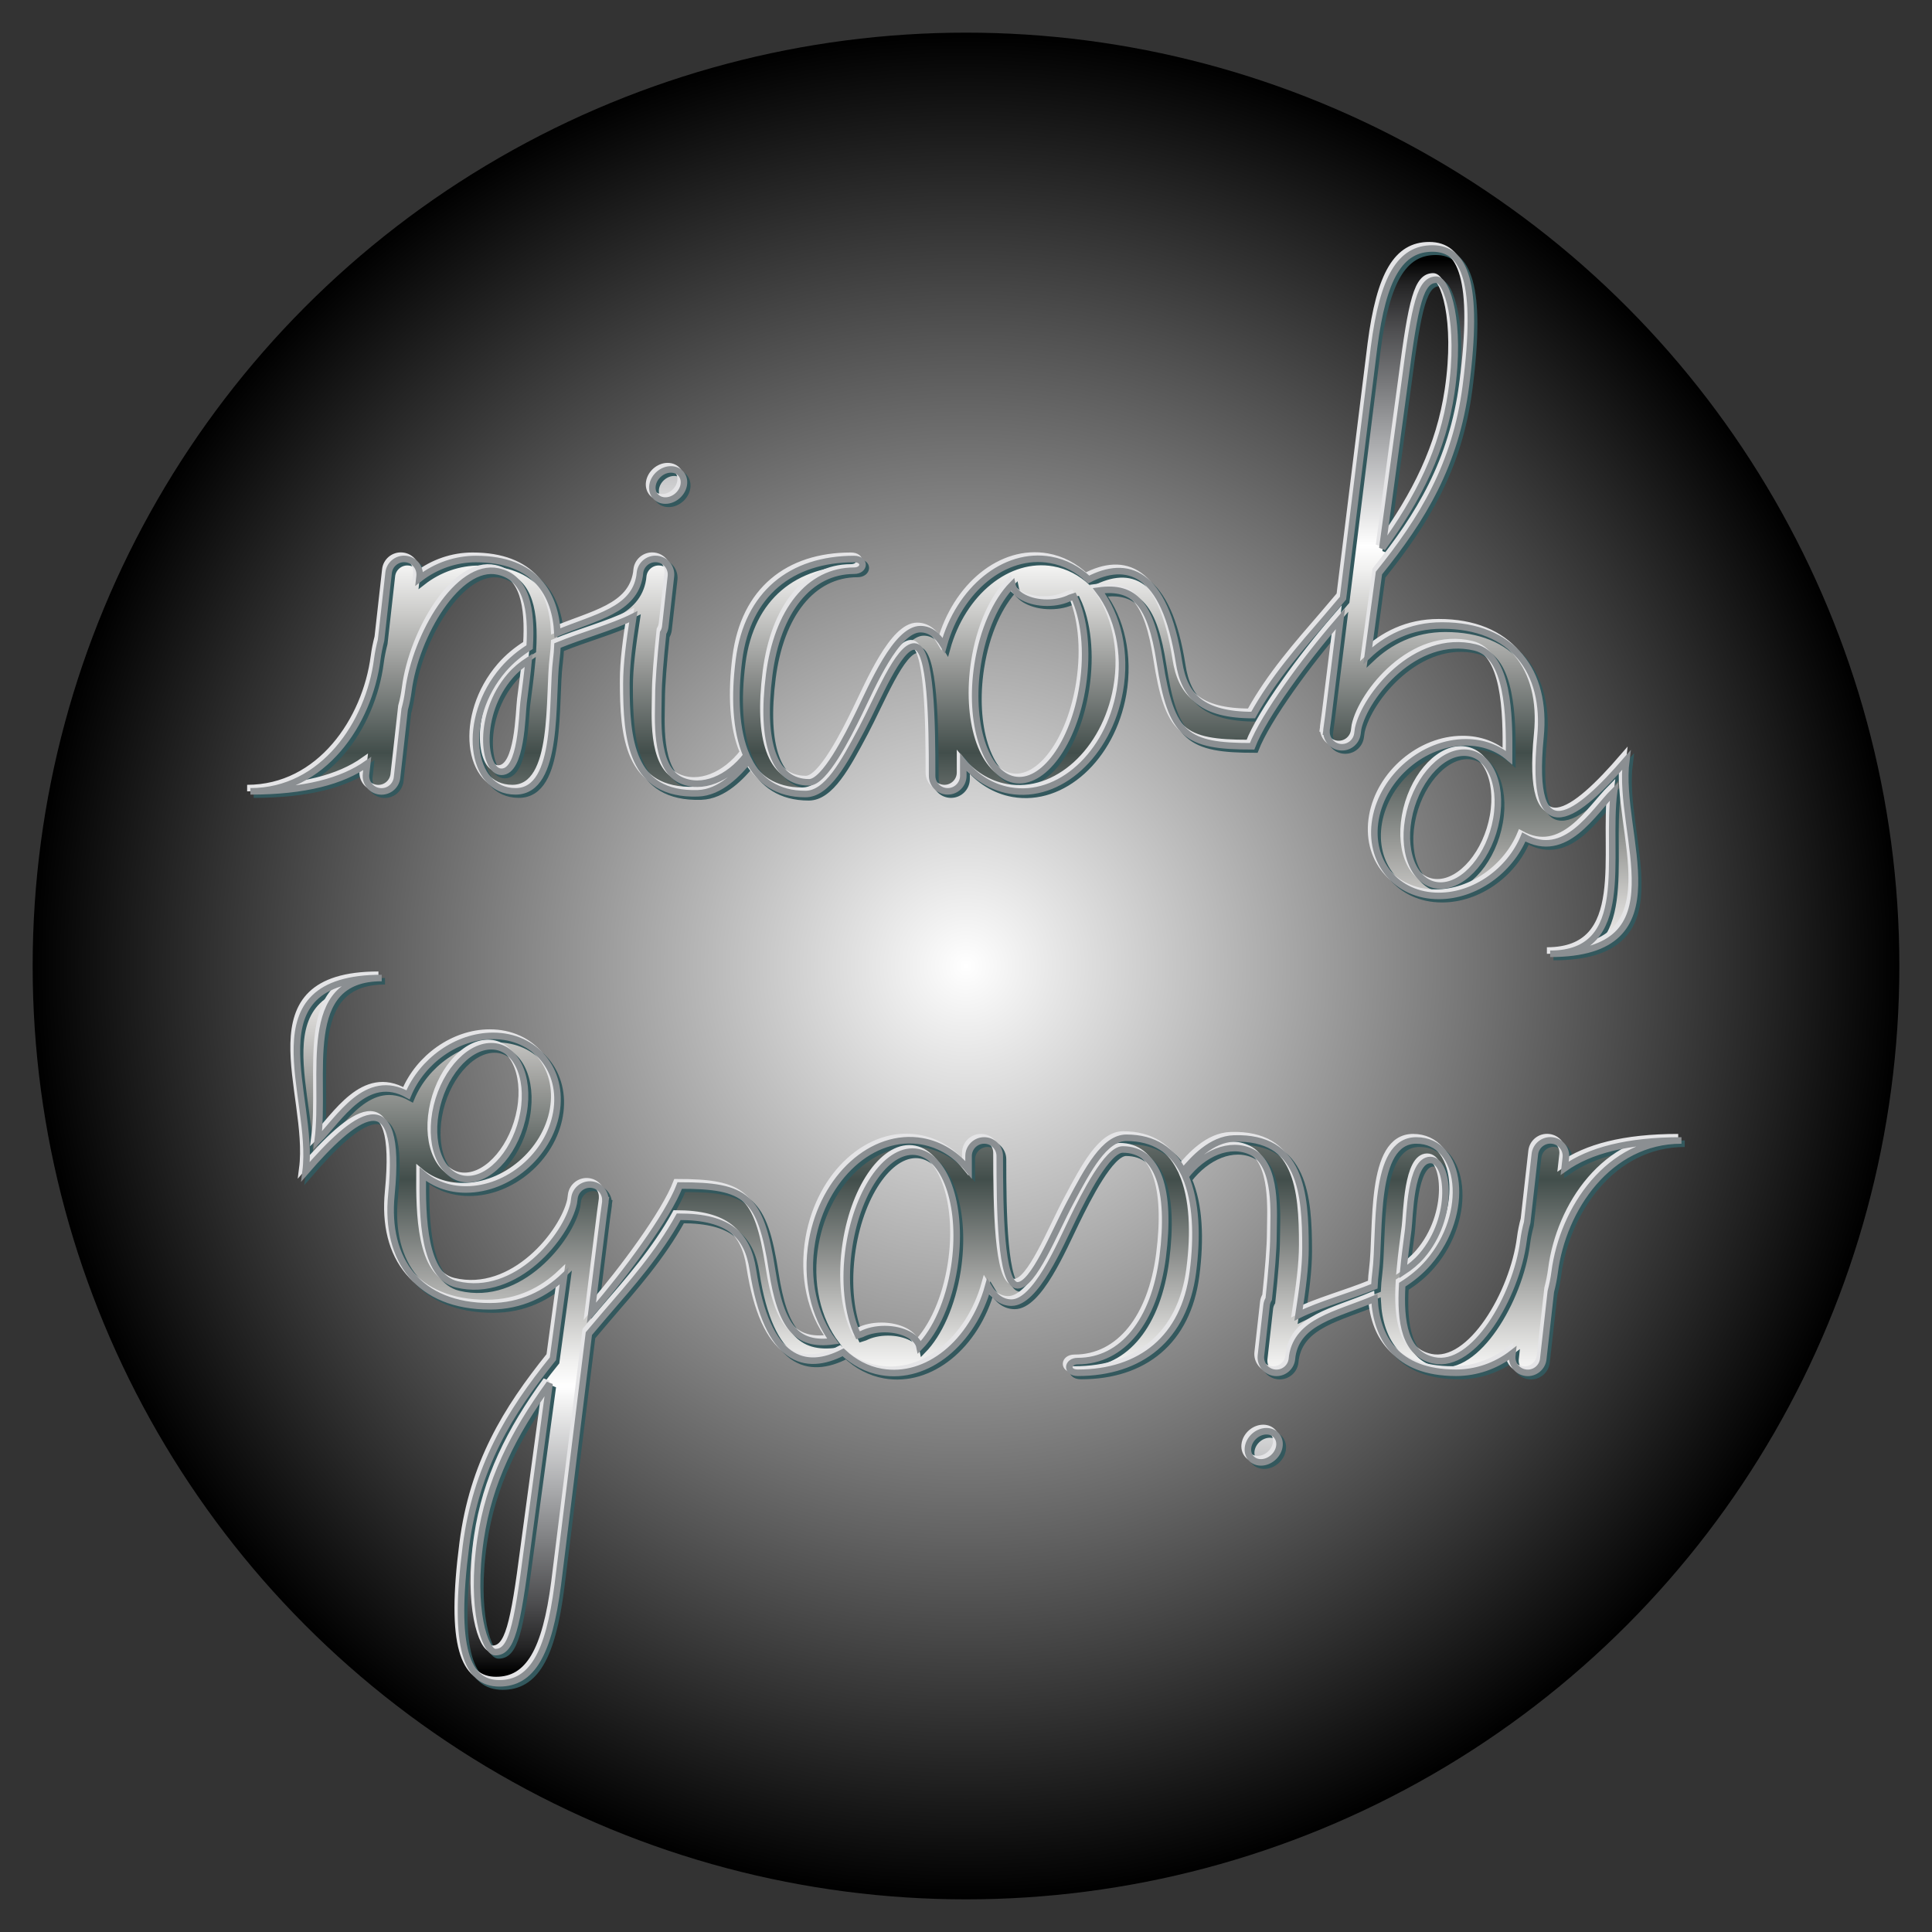 <?xml version="1.0" encoding="us-ascii"?>
<!DOCTYPE svg PUBLIC "-//W3C//DTD SVG 1.1//EN" "http://www.w3.org/Graphics/SVG/1.1/DTD/svg11.dtd">

<svg width="100%" height="100%" viewBox="-10 -10 591.727 591.728"
	preserveAspectRatio="xMidYMin" version="1.1"
	xmlns="http://www.w3.org/2000/svg" xmlns:xlink="http://www.w3.org/1999/xlink">

<rect x="-10" y="-10" width="591.727" height="591.728" fill="#333333" stroke="none"/>

<linearGradient id="Argent" gradientUnits="userSpaceOnUse"
		x1="16396.047" y1="-123.022" x2="16396.047" y2="-328.089"
		gradientTransform="matrix(-1 0 0 1 16395.547 223.535)">
	<stop offset="0" style="stop-color:#EBE9E8"/>
	<stop offset="0" style="stop-color:#E4E2E0"/>
	<stop offset="0.041" style="stop-color:#CFCECC"/>
	<stop offset="0.12" style="stop-color:#9E9F9C"/>
	<stop offset="0.228" style="stop-color:#58615E"/>
	<stop offset="0.264" style="stop-color:#424E4B"/>
	<stop offset="0.286" style="stop-color:#505A57"/>
	<stop offset="0.387" style="stop-color:#939593"/>
	<stop offset="0.472" style="stop-color:#CBCBC9"/>
	<stop offset="0.536" style="stop-color:#F0F0EF"/>
	<stop offset="0.573" style="stop-color:#FFFFFF"/>
	<stop offset="0.604" style="stop-color:#EEEEEE"/>
	<stop offset="0.716" style="stop-color:#AFB0B2"/>
	<stop offset="0.816" style="stop-color:#78797B"/>
	<stop offset="0.899" style="stop-color:#4C4C4E"/>
	<stop offset="0.963" style="stop-color:#242425"/>
	<stop offset="1" style="stop-color:#000000"/>
</linearGradient>

<symbol id="N" viewBox="-213.536 -110.01 427.071 220.02" stroke-width="2">
	<path d="M-212.536,58.254c22.351,0,36.332-20.951,38.844-40.35
		c0.271-2.094,0.684-4.047,1.169-5.919l2.319-20.675c0.271-2.439,2.341-4.241,4.74-4.241c0.178,0,0.355,0.008,0.535,0.032
		c2.622,0.293,4.508,2.656,4.213,5.275l-0.083,0.746c5.185-4.043,11.303-6.021,17.298-6.021c18.499,0,24.395,11.016,24.999,22.66
		c11.788-4.924,23.492-6.912,25.169-17.49l0.107-0.961c0.272-2.436,2.338-4.238,4.735-4.238c0.18,0,0.36,0.009,0.543,0.031
		c2.62,0.289,4.506,2.65,4.21,5.273l-1.728,15.416c-0.078,0.707-0.316,1.352-0.661,1.921c-0.844,7.981-1.442,15.233-1.442,19.405
		c0,6.256-1.35,21.756,6.729,25.633c6.616,3.172,14.801-0.42,20.225-7.492c-3.318-7.656-3.712-18.236-2.272-29.355
		c2.615-20.197,15.995-30.803,35.266-30.803c3.579,0,3.281,3.577,0,3.577c-13.789,0-23.516,12.37-26.017,31.849
		c-2.64,20.596,1.383,32.966,12.221,32.966c4.724,0,11.76-13.993,15.253-21.146c4.098-8.388,11.435-25.769,18.841-25.769
		c2.824,0,5.2,1.701,7.131,4.984C4.542-3.618,18.49-15.118,32.515-12.643c4.461,0.783,8.415,2.926,11.711,6.013
		c11.542-5.966,23.251-3.101,27.652,25.353c1.602,10.347,7.036,16.168,22.703,16.168c6.281-11.32,14.296-20.394,22.631-30.039
		c1.686-1.953,3.304-3.863,4.891-5.76c3.989-32.264,8.903-72.155,9.526-76.965c2.757-21.285,7.986-30.137,17.886-30.137
		c9.89,0,14.326,10.443,10.229,42.072c-3.13,24.176-13.303,40.773-26.628,57.333c-1.212,8.94-2.398,17.702-3.429,25.325
		c5.56-5.293,13.053-9.258,22.729-9.258c21.683,0,32.153,14.043,30.17,34.146c-3.6,36.494,11.637,24.047,26.279,7.098
		c-2.988,23.07,17.838,59.303-23.312,59.303c25.461,0,17.007-29.863,19.583-49.756c-6.513,6.509-14.877,21.194-27.645,13.973
		c-4.292,10.35-14.937,18.061-26.044,18.061c-12.992,0-21.667-10.535-19.377-23.528c2.291-12.99,14.682-23.521,27.674-23.521
		c5.278,0,9.822,1.758,13.23,4.692c0-0.029,0-0.06,0-0.091c0.14-13.227-0.216-31.196-10.423-33.662
		c-18.259-4.416-33.638,14.914-35.806,24.818l-0.221,1.627c-0.354,2.614-2.758,4.443-5.372,4.091
		c-2.395-0.327-4.112-2.382-4.112-4.731h-0.021c0.009-0.063,0.018-0.145,0.027-0.213c0.007-0.144-0.005-0.283,0.013-0.428
		l0.549-4.012c0.785-6.277,2.144-17.219,3.714-29.92c-0.391,0.453-0.773,0.896-1.166,1.352
		c-9.251,10.707-22.278,28.224-25.893,37.693c-20.361,0-24.771-3.279-28.279-25.955C63.289,1.057,58.41-4.763,47.289-3.234
		c5.829,7.637,8.536,18.899,6.446,30.749c-3.441,19.509-18.518,33.157-33.678,30.482c-5.667-1-10.543-4.14-14.247-8.7v4.182
		c0,2.637-2.141,4.777-4.777,4.777c-2.633,0-4.773-2.141-4.773-4.776c0-15.94-0.241-39.601-5.452-39.601
		c-4.871,0-11.116,15.915-16.15,25.393c-5.449,10.258-10.513,19.803-17.194,19.803c-8.567,0-14.101-3.965-17.351-10.281
		c-3.182,3.76-8.603,9.846-15.606,10.061c-20.485,0.633-21.888-16.551-21.888-33.564c0-5.891,0.916-12.629,2.131-20.516
		c-6.736,3.342-15.446,5.615-23.234,8.814c-0.06,1.451-0.183,2.897-0.366,4.316c-1.57,12.131,1.155,40.35-12.478,40.35
		c-14.042,0-16.72-22.332-3.729-37.367c2.411-2.792,5.153-4.985,8.051-6.81c0.669-11.423-0.789-21.262-9.703-23.173
		c-12.217-2.619-25.229,19.533-27.433,36.547c-0.256,1.973-0.638,3.873-1.144,5.705l-2.344,20.885
		c-0.291,2.619-2.654,4.505-5.276,4.208c-2.621-0.29-4.507-2.651-4.212-5.271l0.362-3.227
		C-184.371,55.13-195.847,58.254-212.536,58.254z M-127.314,18.07c-2.143,1.402-4.064,2.986-5.656,4.832
		c-10.24,11.852-8.32,29.371-2.668,29.371c6.211,0,6.267-17.334,6.78-21.314C-128.313,26.756-127.711,22.357-127.314,18.07z
		M159.184,46.402c-7.442,0-15.083,9.112-17.067,20.356c-1.982,11.245,2.444,20.36,9.89,20.36c7.443,0,15.084-9.115,17.067-20.36
		C171.056,55.515,166.629,46.402,159.184,46.402z M134.148-16.207c11.212-15.457,18.542-30.201,21.12-47.643
		c3.18-21.485-1.389-34.609-4.521-34.609c-4.914,0-6.576,7.058-9.72,31.328C140.535-63.328,137.391-40.145,134.148-16.207z
		M21.327,54.674c8.886,1.783,18.312-11.1,21.049-28.77c1.662-10.709,0.471-20.699-2.692-27.323
		c-0.379,0.12-0.769,0.251-1.159,0.378c-1.886,0.945-4.341,1.521-7.032,1.521c-5.53,0-10.079-2.413-10.687-5.515
		c-4.902,5.015-8.967,13.871-10.61,24.483C7.456,37.119,12.441,52.891,21.327,54.674z"/>
	<path d="M-85.427-30.804c2.637,0,5.151-2.134,5.615-4.772
		c0.465-2.635-1.295-4.773-3.93-4.773c-2.639,0-5.153,2.139-5.616,4.773C-89.825-32.938-88.064-30.804-85.427-30.804z"/>
</symbol>

<symbol id="NG" viewBox="-220.152 -221.726 440.304 443.451">
	<use xlink:href="#N" width="427.071" height="220.02" x="-213.536" y="-110.01"
		transform="matrix(1 0 0 1 -6.616 -111.716)"/>
	<use xlink:href="#N" width="427.071" height="220.02" x="-213.536" y="-110.01"
		transform="matrix(-1 0 0 -1 6.617 111.716)"/>
</symbol>

<radialGradient id="Disque" cx="285.864" cy="285.864" r="285.864" gradientUnits="userSpaceOnUse">
	<stop offset="0" style="stop-color:#FFFFFF"/>
	<stop offset="1" style="stop-color:#000000"/>
</radialGradient>

<circle fill="url(#Disque)" cx="285.864" cy="285.863" r="285.864"/>

<use xlink:href="#NG" stroke="none" fill="url(#Argent)" width="440.304" height="443.451"
	x="-220.152" y="-221.726" transform="matrix(1 0 0 1 285.843 285.832)">
		<animateTransform attributeName="transform" type="rotate" from="0"
			to="-180" dur="8s" repeatCount="indefinite" additive="sum"/>
</use>

<use xlink:href="#NG" stroke="#33585D" fill="none" width="440.304" height="443.451"
	x="-220.152" y="-221.726" transform="matrix(1 0 0 1 286.843 286.832)">
		<animateTransform attributeName="transform" type="rotate" from="0"
			to="-180" dur="8s" repeatCount="indefinite" additive="sum"/>
</use>

<use xlink:href="#NG" stroke="#E4E4E6" fill="none" width="440.304" height="443.451"
	x="-220.152" y="-221.726" transform="matrix(1 0 0 1 284.843 284.832)">
		<animateTransform attributeName="transform" type="rotate" from="0"
			to="-180" dur="8s" repeatCount="indefinite" additive="sum"/>
</use>

<use xlink:href="#NG" stroke="#8B8F92" fill="none" width="440.304" height="443.451"
	x="-220.152" y="-221.726" transform="matrix(1 0 0 1 285.843 285.832)">
		<animateTransform attributeName="transform" type="rotate" from="0"
			to="-180" dur="8s" repeatCount="indefinite" additive="sum"/>
</use>

</svg>
